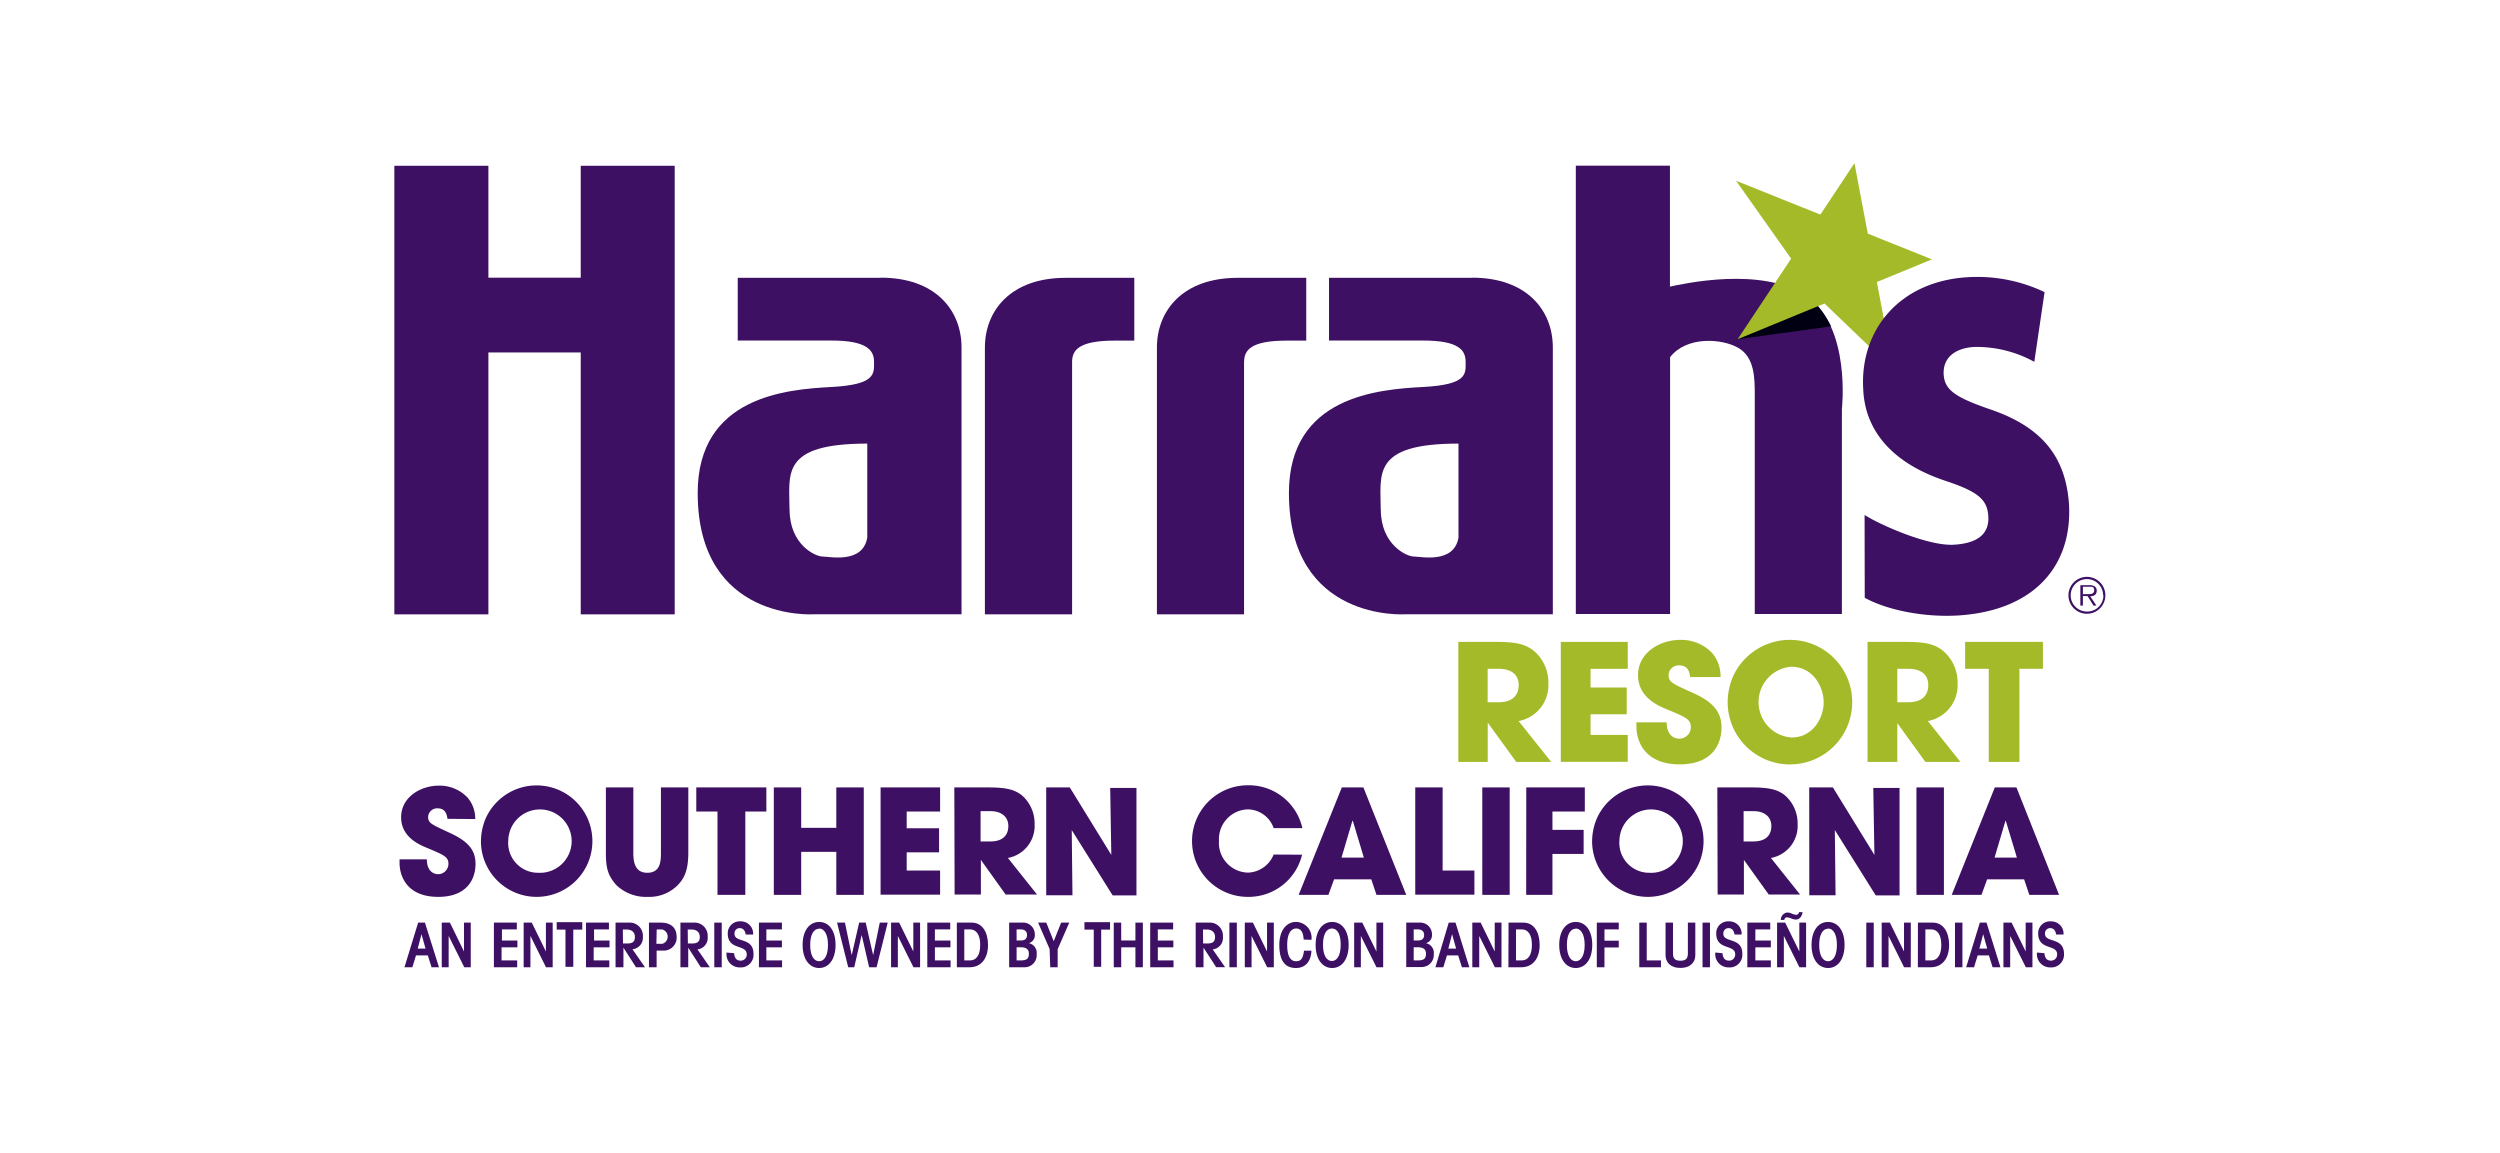 <svg id="Layer_1" data-name="Layer 1" xmlns="http://www.w3.org/2000/svg" width="336" height="155" viewBox="0 0 336 155">
  <defs>
    <style>
      .cls-1 {
        fill: #3d1063;
      }

      .cls-2 {
        fill: #a4ba29;
      }

      .cls-3 {
        fill: #000012;
      }
    </style>
  </defs>
  <title>_harrahs_resort_southern_california</title>
  <g>
    <g>
      <path class="cls-1" d="M60.14,110.05c-.08-.49-.2-1.41-1.33-1.41a1.21,1.21,0,0,0-1.27,1.13c0,.86.39,1,3,2.21s3.37,2.46,3.37,4.13c0,2.11-1.21,4.43-5,4.43-4.18,0-5.21-2.73-5.21-4.58v-.47h3.67c0,1.68,1,2,1.5,2a1.39,1.39,0,0,0,1.4-1.39c0-.95-.6-1.18-2.82-2.12-1-.41-3.54-1.42-3.54-4.14s2.64-4.25,5.06-4.25a5.16,5.16,0,0,1,3.9,1.64,4.34,4.34,0,0,1,1,2.85Z"/>
      <path class="cls-1" d="M72.25,105.56a7.49,7.49,0,1,1-7.61,7.67,8.11,8.11,0,0,1,.57-3.08A7.49,7.49,0,0,1,72.25,105.56Zm.06,11.74a4.26,4.26,0,1,0-4-4.29A4,4,0,0,0,72.31,117.3Z"/>
      <path class="cls-1" d="M85.12,105.83v8.72c0,1,.06,2.75,1.87,2.75s1.84-1.6,1.84-2.75v-8.72h3.68v8.72c0,2.42-.53,3.49-1.44,4.43a5.38,5.38,0,0,1-4,1.56A5.79,5.79,0,0,1,82.88,119c-1.19-1.31-1.45-2.32-1.45-4.45v-8.72Z"/>
      <path class="cls-1" d="M96.43,109.07H93.58v-3.24H103v3.24h-2.83v11.2H96.43Z"/>
      <path class="cls-1" d="M104,105.83h3.68v5.43h4.72v-5.43h3.69v14.44h-3.69v-5.78h-4.72v5.78H104Z"/>
      <path class="cls-1" d="M118.35,105.83h8v3.24h-4.49v2.25h4.35v3.23h-4.35V117h4.49v3.24h-8Z"/>
      <path class="cls-1" d="M128.26,105.83h4.56c2.54,0,3.51.32,4.45,1a5,5,0,0,1,1.78,3.94,4.38,4.38,0,0,1-3.59,4.54l3.92,4.92h-4.22l-3.33-4.66h0v4.66h-3.53Zm3.53,7.26h1.31c2.16,0,2.42-1.36,2.42-2.07,0-1.3-1-2-2.38-2h-1.35Z"/>
      <path class="cls-1" d="M140.61,105.83h3.17l5.58,9.07,0,0-.15-9h3.53v14.44h-3.2l-5.5-8.78,0,0,.1,8.76h-3.53Z"/>
      <path class="cls-1" d="M175,114.87a7.39,7.39,0,0,1-7.29,5.67,7.49,7.49,0,1,1,0-15,7.38,7.38,0,0,1,7.33,5.76h-3.86a3.73,3.73,0,0,0-3.49-2.52,4,4,0,0,0-3.86,4.21,4,4,0,0,0,3.88,4.29,3.85,3.85,0,0,0,3.47-2.43Z"/>
      <path class="cls-1" d="M179.3,118.18l-.76,2.09h-4l5.8-14.44h2.9L189,120.27h-4l-.7-2.09Zm1-2.92h3l-1.48-4.94h-.06Z"/>
      <path class="cls-1" d="M190.21,105.83h3.68V117h4.27v3.24h-7.95Z"/>
      <path class="cls-1" d="M199.22,105.83h3.68v14.44h-3.68Z"/>
      <path class="cls-1" d="M205.13,105.83H213v3.24h-4.35v2.46h4.19v3.24h-4.19v5.5h-3.53Z"/>
      <path class="cls-1" d="M221.59,105.56a7.49,7.49,0,1,1-7.61,7.67,8.11,8.11,0,0,1,.57-3.08A7.49,7.49,0,0,1,221.59,105.56Zm.06,11.74a4.26,4.26,0,1,0-4-4.29A4,4,0,0,0,221.65,117.3Z"/>
      <path class="cls-1" d="M230.81,105.83h4.57c2.53,0,3.51.32,4.44,1a5,5,0,0,1,1.78,3.94,4.38,4.38,0,0,1-3.59,4.54l3.92,4.92h-4.21l-3.34-4.66h0v4.66h-3.53Zm3.53,7.26h1.31c2.16,0,2.42-1.36,2.42-2.07,0-1.3-1-2-2.38-2h-1.35Z"/>
      <path class="cls-1" d="M243.16,105.83h3.18l5.58,9.07,0,0-.15-9h3.53v14.44h-3.2l-5.5-8.78,0,0,.1,8.76h-3.53Z"/>
      <path class="cls-1" d="M257.57,105.83h3.69v14.44h-3.69Z"/>
      <path class="cls-1" d="M267.07,118.18l-.76,2.09h-4l5.79-14.44h2.91l5.73,14.44h-4l-.7-2.09Zm1-2.92h3l-1.49-4.94h-.05Z"/>
    </g>
    <g>
      <path class="cls-2" d="M196,86.27h5.1c2.83,0,3.92.35,5,1.16a5.56,5.56,0,0,1,2,4.4,4.9,4.9,0,0,1-4,5.08l4.38,5.49h-4.7L200,97.19h-.05v5.21H196Zm3.94,8.11h1.47c2.42,0,2.7-1.53,2.7-2.31,0-1.46-1.07-2.18-2.66-2.18h-1.51Z"/>
      <path class="cls-2" d="M209.77,86.27h9v3.62h-5V92.4h4.86V96h-4.86v2.77h5v3.62h-9Z"/>
      <path class="cls-2" d="M227.16,91c-.08-.55-.21-1.57-1.48-1.57a1.34,1.34,0,0,0-1.42,1.26c0,1,.44,1.16,3.34,2.47s3.77,2.74,3.77,4.62c0,2.35-1.35,4.95-5.62,4.95-4.67,0-5.82-3.06-5.82-5.13v-.52H224c0,1.88,1.16,2.2,1.68,2.2a1.55,1.55,0,0,0,1.57-1.55c0-1.06-.67-1.33-3.16-2.37-1.13-.46-3.94-1.59-3.94-4.62S223.11,86,225.81,86a5.71,5.71,0,0,1,4.36,1.83A4.82,4.82,0,0,1,231.24,91Z"/>
      <path class="cls-2" d="M240.7,86a8.37,8.37,0,1,1-8.5,8.56,9.08,9.08,0,0,1,.63-3.44A8.39,8.39,0,0,1,240.7,86Zm.07,13.12c2.92,0,4.33-2.66,4.33-4.73s-1.41-4.78-4.38-4.78a4.77,4.77,0,0,0,.05,9.51Z"/>
      <path class="cls-2" d="M251,86.27h5.1c2.84,0,3.93.35,5,1.16a5.57,5.57,0,0,1,2,4.4,4.9,4.9,0,0,1-4,5.08l4.38,5.49h-4.71L255,97.19h0v5.21h-4Zm4,8.11h1.46c2.42,0,2.7-1.53,2.7-2.31,0-1.46-1.07-2.18-2.66-2.18H255Z"/>
      <path class="cls-2" d="M267.29,89.89h-3.18V86.27h10.46v3.62h-3.16V102.4h-4.12Z"/>
    </g>
    <g>
      <path class="cls-1" d="M211.79,22.27V82.52h12.67V48c2.22-2.85,6.95-2.52,9.16-1.25s2.22,4.1,2.22,6.32V82.52l11.71,0V55s1.27-11.08-4.75-15.19S226,38.2,224.44,38.52V22.27Z"/>
      <path class="cls-3" d="M246.11,43.86l-12.57,1.73,6.51-6.79S243.17,38.2,246.11,43.86Z"/>
      <polygon class="cls-2" points="252.25 37.9 259.65 34.86 251.03 31.4 249.24 21.93 244.66 28.84 233.33 24.3 240.73 34.76 233.54 45.59 245.21 40.79 254.47 49.67 252.25 37.9"/>
      <path class="cls-1" d="M278,80a2.48,2.48,0,1,1,2.49,2.49A2.48,2.48,0,0,1,278,80m4.66,0a2.18,2.18,0,1,0-2.17,2.19A2.17,2.17,0,0,0,282.7,80m-.94,1.39h-.4l-.79-1.28h-.63v1.28h-.34V78.65h1.21a1.23,1.23,0,0,1,.68.14.66.66,0,0,1,.31.59c0,.55-.38.75-.88.76Zm-1.3-1.54c.39,0,1,.06,1-.51s-.38-.48-.72-.48h-.8v1Z"/>
      <path class="cls-1" d="M118.39,37.32c7.28,0,10.84,4.32,10.84,9.39V82.56H109.38s-15.61,1.07-15.61-16.3c0-13,12-13.93,18-14.25s5.7-1.82,5.7-3.39-1-2.85-5.7-2.85H99.15V37.34l19.24,0M106.12,68.47c0,4.76,3.48,6.33,4.44,6.33s5.38,1,6-2.53V59.62c-11.72,0-10.45,4.11-10.45,8.85"/>
      <path class="cls-1" d="M197.85,37.32c7.29,0,10.85,4.32,10.85,9.39V82.56H188.85s-15.62,1.07-15.62-16.3c0-13,12-13.93,18.05-14.25s5.7-1.82,5.7-3.39-.95-2.85-5.7-2.85H178.62V37.34l19.23,0M185.58,68.47c0,4.76,3.49,6.33,4.44,6.33s5.38,1,6-2.53V59.62c-11.71,0-10.45,4.11-10.45,8.85"/>
      <polygon class="cls-1" points="78.05 22.28 78.05 37.32 65.64 37.32 65.64 22.28 53 22.28 53 82.57 65.64 82.57 65.64 47.37 78.05 47.37 78.05 82.57 90.68 82.57 90.68 22.28 78.05 22.28"/>
      <path class="cls-1" d="M144.09,48.63c0-1.59.95-2.85,5.7-2.85h2.66V37.34h-9.23c-7.29,0-10.85,4.32-10.85,9.39V82.57h11.72V48.63"/>
      <path class="cls-1" d="M167.21,48.63c0-1.59.94-2.85,5.7-2.85h2.65V37.34h-9.22c-7.29,0-10.85,4.32-10.85,9.39V82.57H167.2s0-33.74,0-33.94"/>
      <path class="cls-1" d="M250.6,69.21c2.17,1.38,8.59,4.2,12,4s4.76-1.61,4.63-3.82-1.32-3.28-5.59-4.71c-7.79-2.54-11-7.21-11.22-12.33-.49-8.12,5-14.55,14-15.09a21,21,0,0,1,10.37,2l-1.38,9.37a16.09,16.09,0,0,0-8.06-2c-2.76.16-4.24,1.58-4.12,3.69s1.61,3.09,6.2,4.68c7.1,2.4,10.19,6.47,10.64,12.72.49,8.12-4.46,14.34-14.9,15-4.77.28-9.68-.79-12.55-2.38Z"/>
    </g>
    <g>
      <path class="cls-1" d="M56.2,124h.91L59,130h-1l-.5-1.59H55.91L55.42,130H54.36Zm.45,1.55h0l-.51,1.94h1.05Z"/>
      <path class="cls-1" d="M59.37,130v-6h1.1l1.89,3.88h0V124h.91v6H62.4l-2.1-4.21h0V130Z"/>
      <path class="cls-1" d="M66.38,130v-6h3.08v.91h-2v1.5h2.08v.91H67.41v1.76h2.1V130Z"/>
      <path class="cls-1" d="M70.38,130v-6h1.09l1.9,3.88h0V124h.91v6h-.9l-2.09-4.21h0V130Z"/>
      <path class="cls-1" d="M74.82,124.94v-1h3.44v1H77.05v5H76v-5Z"/>
      <path class="cls-1" d="M78.76,130v-6h3.08v.91h-2v1.5h2.08v.91H79.79v1.76h2.1V130Z"/>
      <path class="cls-1" d="M82.73,130v-6h1.81a1.76,1.76,0,0,1,1.86,1.89A1.55,1.55,0,0,1,85,127.58L86.69,130H85.48l-1.69-2.63h0V130Zm1-3.2h.6c.63,0,1-.2,1-.87s-.46-1-1.09-1h-.53Z"/>
      <path class="cls-1" d="M87.22,130v-6H88.8c1.49,0,2.14.81,2.14,1.89a1.74,1.74,0,0,1-1.85,1.87h-.84V130Zm1-3.15H89a1,1,0,0,0,0-1.93h-.74Z"/>
      <path class="cls-1" d="M91.45,130v-6h1.8a1.76,1.76,0,0,1,1.86,1.89,1.55,1.55,0,0,1-1.37,1.71L95.4,130H94.19l-1.69-2.63h0V130Zm1-3.2h.6c.63,0,1-.2,1-.87s-.46-1-1.09-1h-.53Z"/>
      <path class="cls-1" d="M96,130v-6h1v6Z"/>
      <path class="cls-1" d="M98.66,128.11c.06.55.24,1,.88,1a.8.8,0,0,0,.82-.84c0-1.41-2.55-.5-2.55-2.82a1.6,1.6,0,0,1,1.71-1.62,1.65,1.65,0,0,1,1.7,1.77h-1c-.06-.46-.3-.86-.79-.86a.69.69,0,0,0-.71.77c0,1.25,2.55.4,2.55,2.69a1.7,1.7,0,0,1-1.81,1.82,1.77,1.77,0,0,1-1.81-2Z"/>
      <path class="cls-1" d="M102,130v-6h3.09v.91H103v1.5h2.09v.91H103v1.76h2.11V130Z"/>
      <path class="cls-1" d="M112.3,127c0,1.92-.91,3.1-2.21,3.1s-2.22-1.18-2.22-3.1.91-3.09,2.22-3.09S112.3,125.05,112.3,127Zm-2.21-2.18c-.64,0-1.2.64-1.2,2.18s.56,2.19,1.2,2.19,1.19-.65,1.19-2.19S110.72,124.79,110.09,124.79Z"/>
      <path class="cls-1" d="M116.35,124l1,4.38h0l.89-4.38h1.07l-1.5,6h-1l-1-4.34h0l-1,4.34H114l-1.5-6h1.06l.91,4.38h0l1-4.38Z"/>
      <path class="cls-1" d="M119.76,130v-6h1.09l1.9,3.88h0V124h.91v6h-.89l-2.1-4.21h0V130Z"/>
      <path class="cls-1" d="M124.63,130v-6h3.08v.91h-2.06v1.5h2.09v.91h-2.09v1.76h2.11V130Z"/>
      <path class="cls-1" d="M128.6,124h2c1.44,0,2.19,1.32,2.19,3,0,1.91-1,3-2.47,3H128.6Zm1,5.08h.77c.81,0,1.37-.65,1.37-2.09s-.58-2.08-1.37-2.08h-.77Z"/>
      <path class="cls-1" d="M135.63,124h1.72a1.58,1.58,0,0,1,1.73,1.65,1.09,1.09,0,0,1-.81,1.11v0a1.33,1.33,0,0,1,1.06,1.46A1.63,1.63,0,0,1,137.7,130h-2.07Zm1,2.4h.56c.62,0,.84-.28.84-.75s-.32-.74-.84-.74h-.56Zm0,2.68h.55c.84,0,1.1-.26,1.1-.89s-.37-.88-1.15-.88h-.5Z"/>
      <path class="cls-1" d="M141.07,127.55,139.52,124h1.1l1,2.5,1-2.5h1.09l-1.56,3.57V130h-1Z"/>
      <path class="cls-1" d="M145.75,124.94v-1h3.44v1H148v5h-1v-5Z"/>
      <path class="cls-1" d="M149.69,124h1v2.4h1.91V124h1v6h-1v-2.68h-1.91V130h-1Z"/>
      <path class="cls-1" d="M154.59,130v-6h3.08v.91h-2.06v1.5h2.09v.91h-2.09v1.76h2.11V130Z"/>
      <path class="cls-1" d="M160.7,130v-6h1.8a1.76,1.76,0,0,1,1.86,1.89,1.55,1.55,0,0,1-1.37,1.71l1.66,2.39h-1.2l-1.7-2.63h0V130Zm1-3.2h.6c.63,0,1-.2,1-.87s-.46-1-1.09-1h-.53Z"/>
      <path class="cls-1" d="M165.23,130v-6h1v6Z"/>
      <path class="cls-1" d="M167.3,130v-6h1.09l1.9,3.88h0V124h.91v6h-.89l-2.1-4.21h0V130Z"/>
      <path class="cls-1" d="M175.21,126.28c-.05-1-.36-1.49-1-1.49S173,125.38,173,127s.51,2.19,1.17,2.19.94-.31,1.09-1.42h1c-.06,1.34-.72,2.33-2.09,2.33s-2.23-.86-2.23-3.1c0-2,1-3.09,2.23-3.09a2.12,2.12,0,0,1,2.09,2.4Z"/>
      <path class="cls-1" d="M181.26,127c0,1.92-.91,3.1-2.22,3.1s-2.22-1.18-2.22-3.1.91-3.09,2.22-3.09S181.26,125.05,181.26,127ZM179,124.79c-.64,0-1.19.64-1.19,2.18s.55,2.19,1.19,2.19,1.19-.65,1.19-2.19S179.68,124.79,179,124.79Z"/>
      <path class="cls-1" d="M182,130v-6h1.09l1.9,3.88h0V124h.91v6H185l-2.1-4.21h0V130Z"/>
      <path class="cls-1" d="M189,124h1.73a1.59,1.59,0,0,1,1.73,1.65,1.09,1.09,0,0,1-.82,1.11v0a1.33,1.33,0,0,1,1.06,1.46,1.63,1.63,0,0,1-1.63,1.75H189Zm1,2.4h.56c.62,0,.84-.28.84-.75s-.32-.74-.84-.74H190Zm0,2.68h.55c.84,0,1.1-.26,1.1-.89s-.37-.88-1.15-.88H190Z"/>
      <path class="cls-1" d="M194.71,124h.91l1.86,6h-1l-.5-1.59h-1.51l-.49,1.59h-1.06Zm.45,1.55h0l-.51,1.94h1.05Z"/>
      <path class="cls-1" d="M197.88,130v-6H199l1.89,3.88h0V124h.91v6h-.89l-2.1-4.21h0V130Z"/>
      <path class="cls-1" d="M202.75,124h2c1.44,0,2.18,1.32,2.18,3,0,1.91-1,3-2.47,3h-1.73Zm1,5.08h.77c.81,0,1.37-.65,1.37-2.09s-.57-2.08-1.37-2.08h-.77Z"/>
      <path class="cls-1" d="M214,127c0,1.92-.91,3.1-2.22,3.1s-2.22-1.18-2.22-3.1.91-3.09,2.22-3.09S214,125.05,214,127Zm-2.22-2.18c-.63,0-1.19.64-1.19,2.18s.56,2.19,1.19,2.19,1.2-.65,1.2-2.19S212.4,124.79,211.76,124.79Z"/>
      <path class="cls-1" d="M214.61,130v-6h2.95v.91h-1.92v1.52h1.92v.91h-1.92V130Z"/>
      <path class="cls-1" d="M220.32,130v-6h1v5.08h1.91V130Z"/>
      <path class="cls-1" d="M224.85,124v4.12c0,.7.25,1,1,1s1-.31,1-1V124h1v4.38c0,.9-.62,1.71-2,1.71s-2-.81-2-1.71V124Z"/>
      <path class="cls-1" d="M228.82,130v-6h1v6Z"/>
      <path class="cls-1" d="M231.5,128.11c.06.55.24,1,.88,1a.81.81,0,0,0,.83-.84c0-1.41-2.55-.5-2.55-2.82a1.59,1.59,0,0,1,1.7-1.62,1.65,1.65,0,0,1,1.71,1.77h-.95c-.06-.46-.3-.86-.8-.86a.69.69,0,0,0-.7.77c0,1.25,2.55.4,2.55,2.69a1.7,1.7,0,0,1-1.81,1.82,1.78,1.78,0,0,1-1.82-2Z"/>
      <path class="cls-1" d="M234.84,130v-6h3.08v.91h-2v1.5H238v.91h-2.08v1.76H238V130Z"/>
      <path class="cls-1" d="M238.84,130v-6h1.09l1.9,3.88h0V124h.91v6h-.9l-2.09-4.21h0V130Zm3.43-7.41c-.09.51-.35,1-.93,1a1.76,1.76,0,0,1-.6-.15,2.13,2.13,0,0,0-.59-.15.34.34,0,0,0-.33.35h-.48a1,1,0,0,1,.86-1,1.68,1.68,0,0,1,.65.16,1.73,1.73,0,0,0,.56.15c.23,0,.33-.16.38-.36Z"/>
      <path class="cls-1" d="M247.91,127c0,1.92-.91,3.1-2.22,3.1s-2.22-1.18-2.22-3.1.91-3.09,2.22-3.09S247.91,125.05,247.91,127Zm-2.22-2.18c-.64,0-1.19.64-1.19,2.18s.55,2.19,1.19,2.19,1.19-.65,1.19-2.19S246.33,124.79,245.69,124.79Z"/>
      <path class="cls-1" d="M250.83,130v-6h1v6Z"/>
      <path class="cls-1" d="M252.9,130v-6H254l1.9,3.88h0V124h.91v6h-.9l-2.09-4.21h0V130Z"/>
      <path class="cls-1" d="M257.77,124h2c1.44,0,2.19,1.32,2.19,3,0,1.91-1,3-2.47,3h-1.73Zm1,5.08h.77c.81,0,1.37-.65,1.37-2.09s-.58-2.08-1.37-2.08h-.77Z"/>
      <path class="cls-1" d="M262.75,130v-6h1v6Z"/>
      <path class="cls-1" d="M266.09,124h.9l1.87,6h-1.05l-.5-1.59H265.8l-.49,1.59h-1.06Zm.45,1.55h0l-.51,1.94h1.05Z"/>
      <path class="cls-1" d="M269.26,130v-6h1.1l1.89,3.88h0V124h.91v6h-.89l-2.1-4.21h0V130Z"/>
      <path class="cls-1" d="M274.77,128.11c.06.55.24,1,.88,1a.81.81,0,0,0,.83-.84c0-1.41-2.55-.5-2.55-2.82a1.59,1.59,0,0,1,1.7-1.62,1.66,1.66,0,0,1,1.71,1.77h-1c-.05-.46-.29-.86-.79-.86a.69.69,0,0,0-.7.77c0,1.25,2.55.4,2.55,2.69a1.71,1.71,0,0,1-1.82,1.82,1.78,1.78,0,0,1-1.81-2Z"/>
    </g>
  </g>
</svg>
